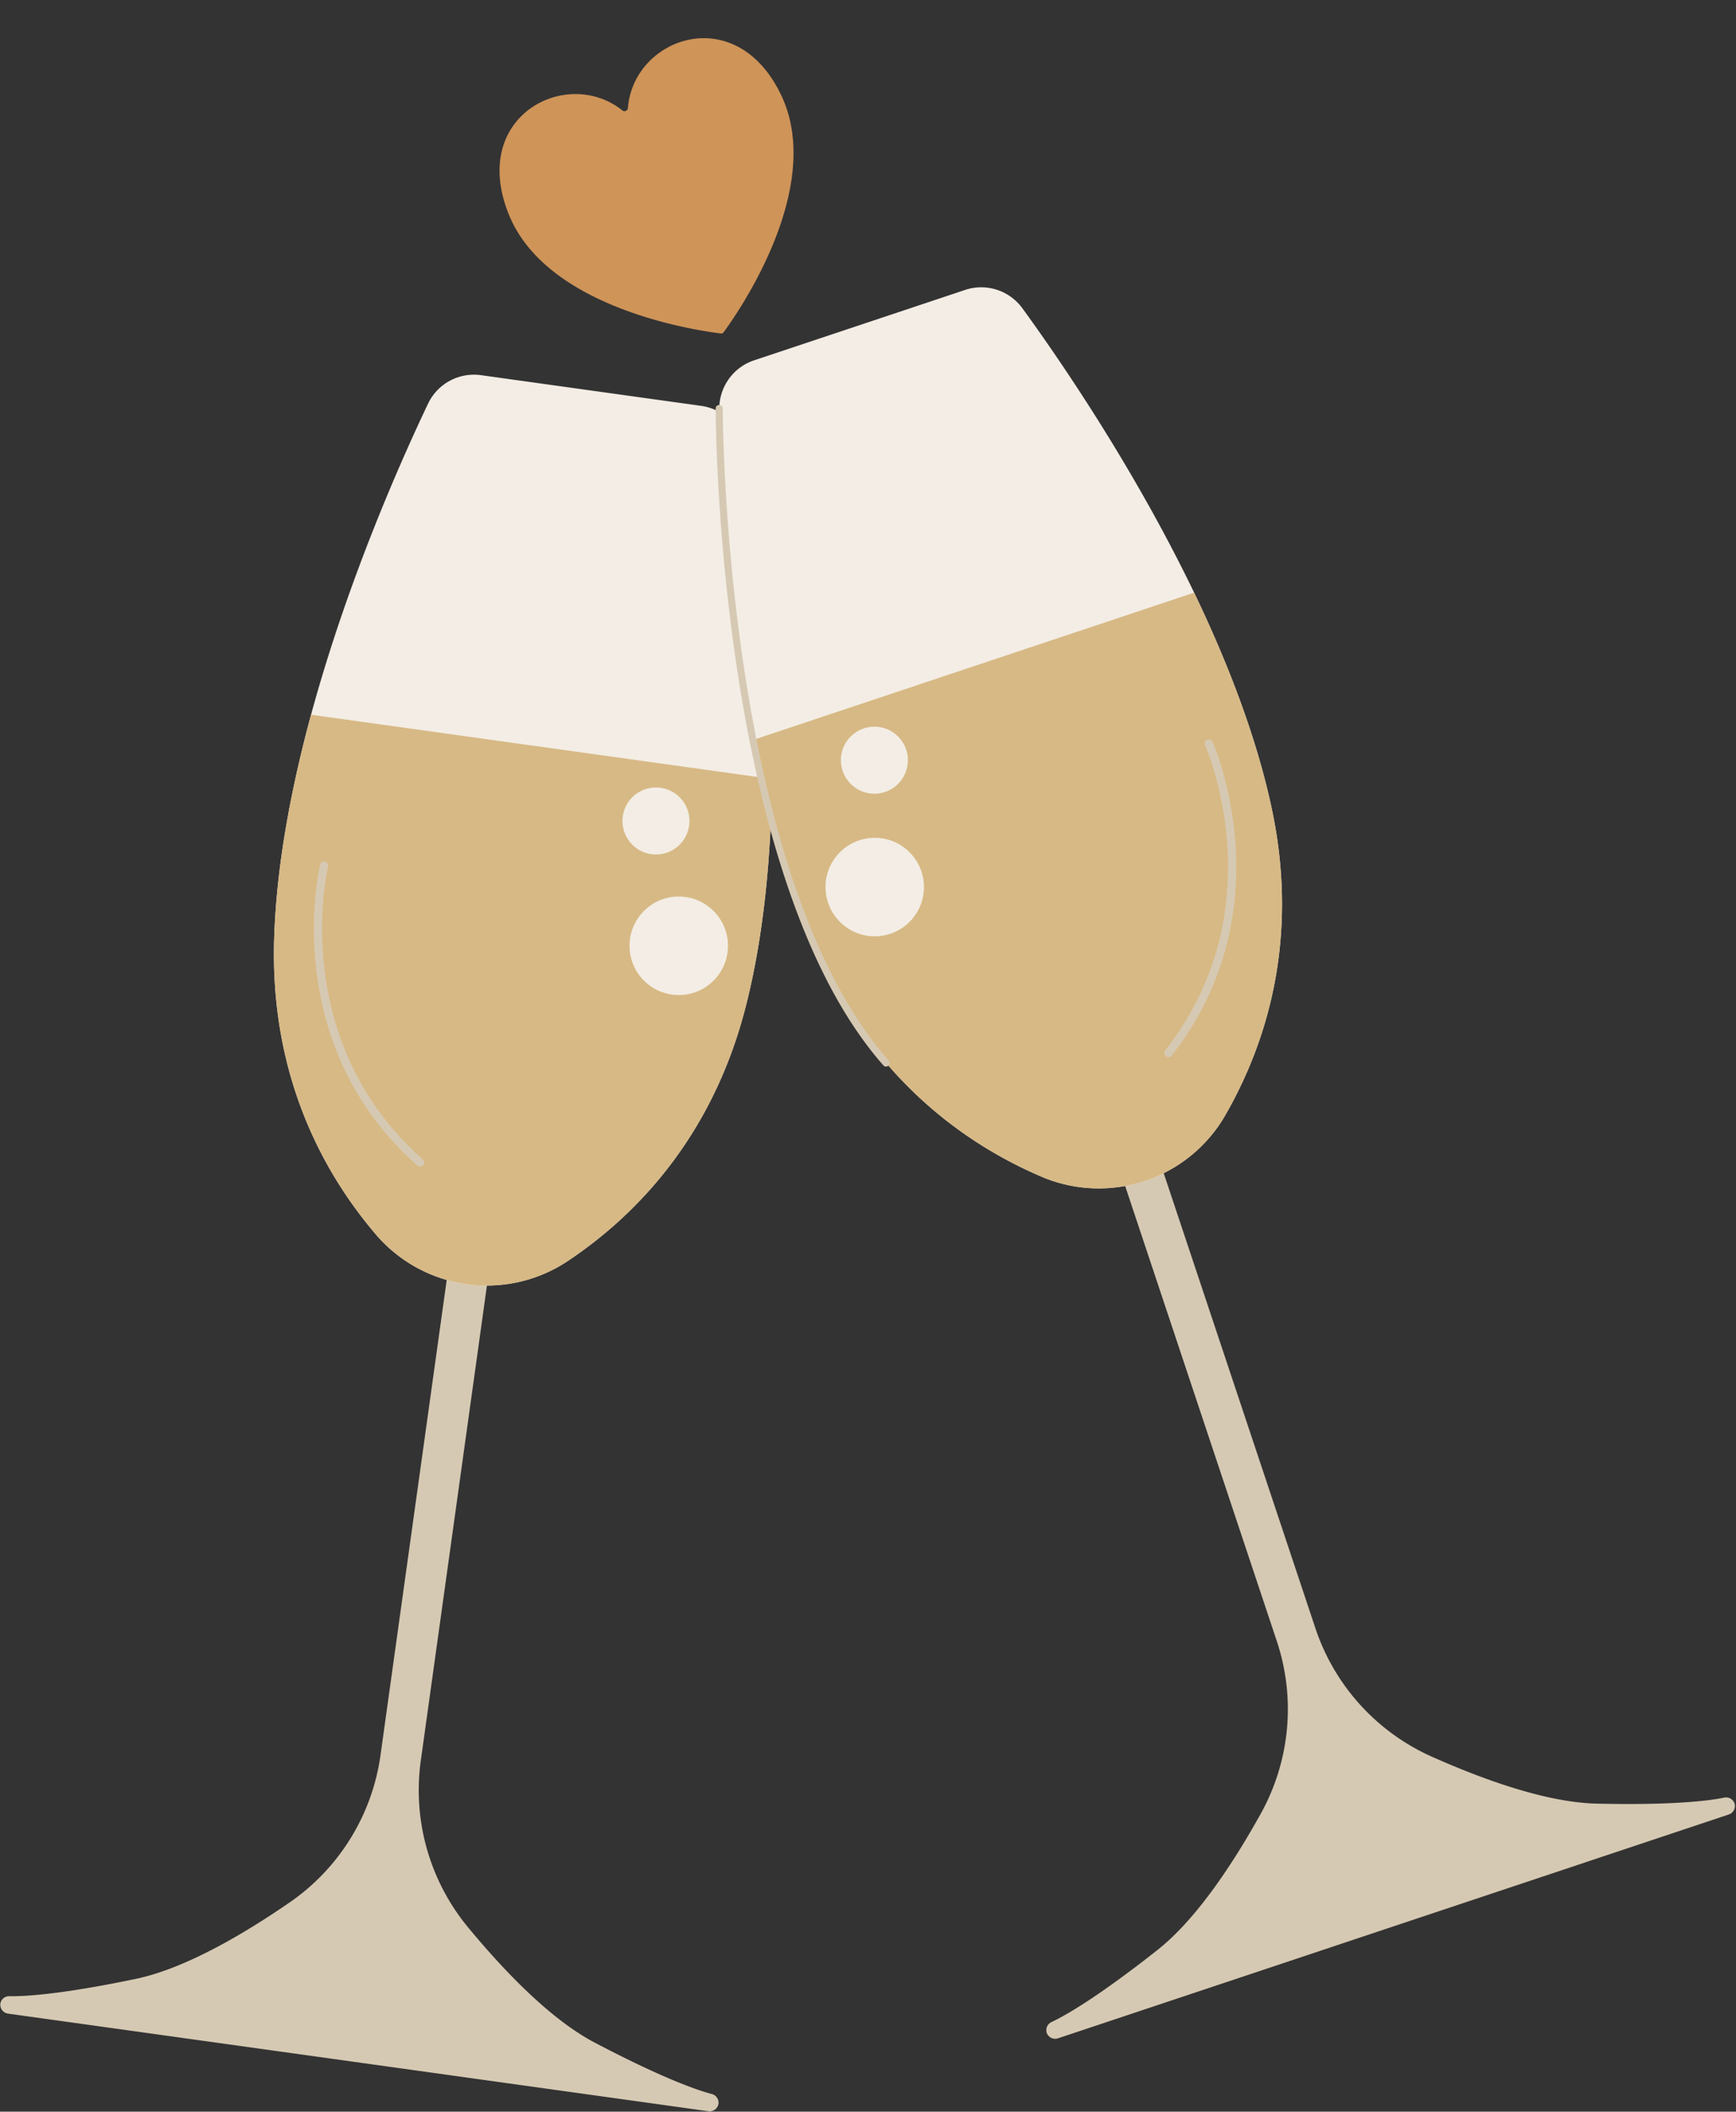 <?xml version="1.0" encoding="UTF-8" standalone="no"?><svg xmlns="http://www.w3.org/2000/svg" xmlns:xlink="http://www.w3.org/1999/xlink" fill="#000000" height="608.4" preserveAspectRatio="xMidYMid meet" version="1" viewBox="-0.1 -11.0 500.4 608.4" width="500.4" zoomAndPan="magnify"><rect x="-0.1" y="-11.0" width="500.4" height="608.4" fill="#333333" stroke="none"/><g data-name="Layer 2"><g id="change1_1"><path d="M207,595.12h0a2.58,2.58,0,0,1-3,2.13L2.29,569.15A2.59,2.59,0,0,1,0,566.29v0a2.55,2.55,0,0,1,2.64-2.17c4.17.08,14.58-.43,36.47-5,13.81-2.91,30.15-12.32,43.94-21.78a61.91,61.91,0,0,0,26.51-42.51l39.66-284.56,11.58,1.62L121.17,496.43a62,62,0,0,0,13.88,48.14c10.66,12.85,23.8,26.38,36.3,32.94,19.8,10.39,29.67,13.73,33.7,14.79A2.59,2.59,0,0,1,207,595.12Z" fill="#d6c9b3"/></g><g id="change2_1"><path d="M214.93,278.71c-9.8,38.67-32.69,61.24-51.73,73.84a42.08,42.08,0,0,1-54.73-7.63C93.6,327.6,77.76,299.63,78.92,259.76c.61-21.14,4.88-43.56,10.64-64.84,10.54-38.8,26.15-73.72,33.84-89.86a14.67,14.67,0,0,1,15.36-7.94l63.08,8.79a14.7,14.7,0,0,1,12.61,11.83c3,17.63,8.45,55.49,8,95.7C222.15,235.48,220.13,258.21,214.93,278.71Z" fill="#f3ede5"/></g><g id="change3_1"><path d="M214.93,278.71c-9.8,38.67-32.69,61.24-51.73,73.84a42.08,42.08,0,0,1-54.73-7.63C93.6,327.6,77.76,299.63,78.92,259.76c.61-21.14,4.88-43.56,10.64-64.84l132.87,18.52C222.15,235.48,220.13,258.21,214.93,278.71Z" fill="#d7b985"/></g><g id="change2_2"><circle cx="188.98" cy="225.53" fill="#f3ede5" r="9.66"/></g><g id="change2_3"><circle cx="195.55" cy="261.49" fill="#f3ede5" r="14.19"/></g><g id="change1_2"><path d="M120.85,325.12a1.27,1.27,0,0,1-.62-.29C80,289.3,92.05,238.63,92.17,238.12a1.16,1.16,0,0,1,1.44-.86,1.19,1.19,0,0,1,.86,1.43c-.13.5-11.81,49.81,27.33,84.37a1.19,1.19,0,0,1-1,2.06Z" fill="#d6c9b3"/></g><g id="change1_3"><path d="M301.62,574.69v0a2.59,2.59,0,0,0,3.3,1.55l193.24-64.45a2.58,2.58,0,0,0,1.71-3.22v0a2.58,2.58,0,0,0-3-1.65c-4.08.84-14.41,2.23-36.77,1.72-14.11-.33-31.89-6.61-47.17-13.39a62,62,0,0,1-33.82-37l-90.9-272.55-11.09,3.7L368,462a62,62,0,0,1-4.87,49.87c-8.13,14.57-18.59,30.28-29.67,39C315.9,564.7,306.8,569.79,303,571.57A2.58,2.58,0,0,0,301.62,574.69Z" fill="#d6c9b3"/></g><g id="change2_4"><path d="M236.12,265c16.69,36.23,43.31,54.25,64.33,63.16a42.08,42.08,0,0,0,52.42-17.48c11.46-19.75,21.94-50.14,13.52-89.13-4.45-20.67-12.74-41.93-22.28-61.8C326.67,123.56,305,92.07,294.44,77.6a14.67,14.67,0,0,0-16.55-5L217.47,92.75a14.68,14.68,0,0,0-10.24,13.93c.28,17.88,1.82,56.1,9.61,95.55C221.14,223.85,227.27,245.83,236.12,265Z" fill="#f3ede5"/></g><g id="change3_2"><path d="M236.12,265c16.69,36.23,43.31,54.25,64.33,63.16a42.08,42.08,0,0,0,52.42-17.48c11.46-19.75,21.94-50.14,13.52-89.13-4.45-20.67-12.74-41.93-22.28-61.8L216.84,202.23C221.14,223.85,227.27,245.83,236.12,265Z" fill="#d7b985"/></g><g id="change2_5"><circle cx="251.94" cy="208.02" fill="#f3ede5" r="9.66"/></g><g id="change2_6"><circle cx="252.04" cy="244.57" fill="#f3ede5" r="14.19"/></g><g id="change1_4"><path d="M337.08,293.5a1.15,1.15,0,0,0,.56-.39c33.08-42.27,12-89.89,11.78-90.37a1.16,1.16,0,0,0-1.57-.58,1.18,1.18,0,0,0-.59,1.56c.21.46,20.69,46.82-11.48,87.93a1.19,1.19,0,0,0,.2,1.66A1.16,1.16,0,0,0,337.08,293.5Z" fill="#d6c9b3"/></g><g id="change1_5"><path d="M255.32,296.3a1,1,0,0,1-.78-.35C206.35,241.33,206.19,108,206.19,106.68a1,1,0,0,1,1.05-1h0a1,1,0,0,1,1,1c0,1.33.16,133.85,47.82,187.88A1,1,0,0,1,256,296,1.06,1.06,0,0,1,255.32,296.3Z" fill="#d6c9b3"/></g><g id="change4_1"><path d="M146.59,50.84c11.2,27.61,55.72,33.58,61.06,34.23a.78.78,0,0,0,.84-.36c3.23-4.36,29.29-40.91,16.75-67.94C212.31-11,182.49-.28,180.9,20.1a1,1,0,0,1-1.63.7C163.28,8,135.06,22.46,146.59,50.84Z" fill="#cf9458"/></g></g></svg>